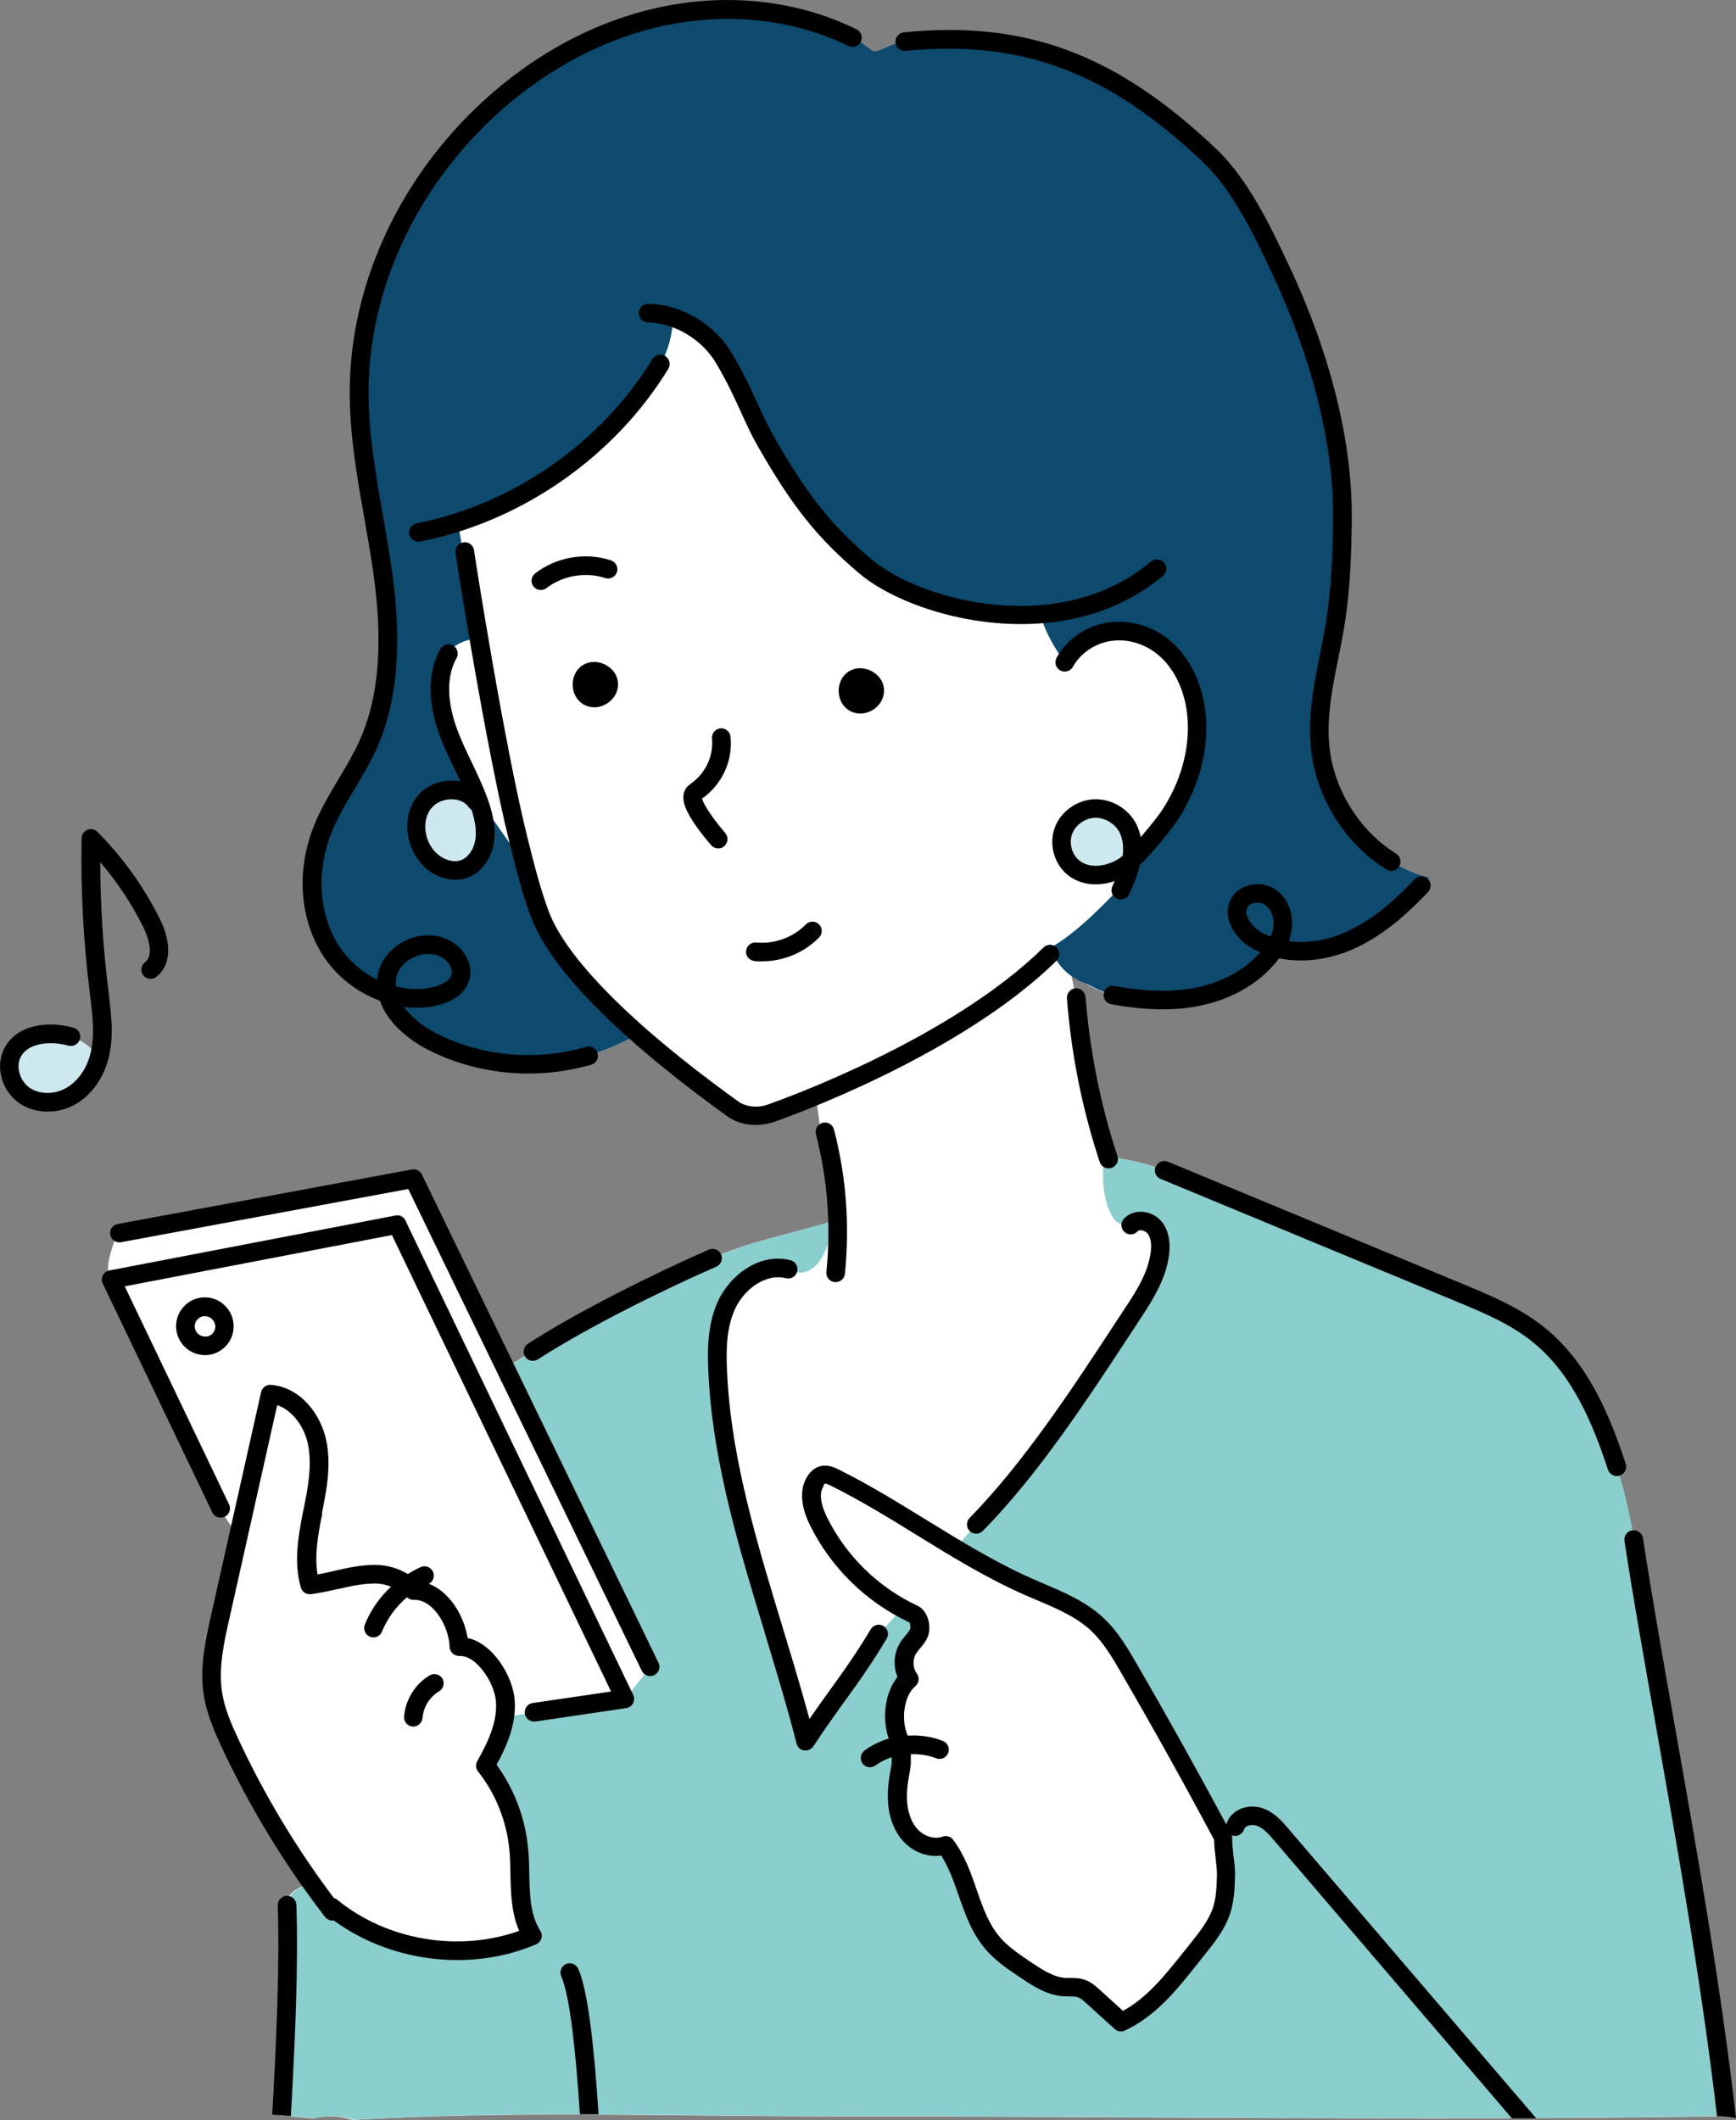 <?xml version="1.0" encoding="UTF-8"?><svg id="_レイヤー_1" xmlns="http://www.w3.org/2000/svg" width="125.06mm" height="152.68mm" viewBox="0 0 354.49 432.79"><rect x="0" y="0" width="354.49" height="432.79" fill="#808080" stroke="none"/><defs><style>.cls-1{fill:#fff;}.cls-2{fill:#8acecd;}.cls-3{fill:#cde9ef;}.cls-4{fill:#0d4a6e;}</style></defs><g><path class="cls-3" d="M20.23,215.88c-.89,3.21-2.86,6.22-5.74,7.85-2.89,1.67-6.72,1.79-9.46-.09s-4.02-5.86-2.44-8.78c2.08-3.93,7.62-4.4,11.93-3.21,2.17,.6,4.46,2.38,5.74,4.22h-.03Z"/><path class="cls-1" d="M333.63,314.26c-.62-4.14-2.2-10.86-3.51-14.85-3.27-10-7.68-20.17-15.83-26.81-4.82-3.93-10.68-6.37-16.42-8.75-20.05-8.3-40.1-16.63-60.16-24.93-3.93-1.64-8.06-2.26-12.2-3-3.6-11.69-4.17-24.49-6.69-36.68,1.19,.65,2.38,1.34,3.57,1.96,1.37,.71,3.33,1.67,4.85,1.96,5.59,1.04,11.39,1.46,16.99,.39,5.59-1.07,11.01-3.75,14.67-8.09,.54-.62,.98-1.28,1.4-1.99,4.85,1.34,10.26,.68,14.94-1.31,5.8-2.5,10.62-6.78,14.96-11.34,.51-.54,.95-1.19,1.55-1.61-2.86-.62-5.3-1.76-7.77-3.3-7.94-4.97-13.45-13.66-14.46-22.97-.95-8.54,1.67-17.05,3.03-25.53,1.13-7.02,1.4-14.16,1.49-21.27,.18-17.43-5.38-35.73-12.79-51.44-3.63-7.71-8-16.96-14.34-22.94-18.36-17.4-36.12-25.79-62.24-23.24-2.02,.21-3.57,1.28-5.5,1.87-.27,.09-.57,.18-.83,.12-.24-.06-.48-.18-.68-.33-1.13-.77-2.41-1.93-3.66-2.56-12.32-6.01-26.81-7.14-40.16-4.02s-25.59,10.35-35.49,19.87c-15.11,14.55-24.87,34.9-25.11,55.87-.12,12.32,2.92,24.4,4.67,36.56,1.76,12.17,2.17,25.08-2.95,36.3-2.71,5.95-6.87,11.19-9.25,17.26-3.06,7.79-2.89,17.05,1.49,24.19,2.68,4.34,7.05,7.68,11.87,9.22,1.04,4.19,5.09,7.74,9.16,9.82,9.73,4.94,21.39,5.89,31.86,2.83,3.69-1.07,6.93-2.62,10.17-4.31,9.25,8.18,18.21,14.4,19.01,15.05,1.84,1.46,5,2.08,7.94,1.04,.57-.21,4.14-1.46,9.37-3.63,1.22,8.57,2.2,17.17,3,25.76-8.06,2.41-16.57,4.05-24.28,7.41-10.92,4.76-26.66,12.61-36.68,19.07-1.96,1.28-4.08,2.5-6.07,3.81-6.57-12.38-12.76-24.87-18.42-37.75-20.2,2.35-40.7,6.72-60.6,10.92-.92,2.5-2.17,6.25-1.04,8.66,3.03,6.46,6.07,12.91,9.1,19.34,5.21,11.1,9.19,22.16,16.6,31.95-.24,2.47-.51,4.94-1.1,7.32-.6,2.32-1.52,4.55-2.08,6.9-.92,3.75-.92,7.65-.92,11.48,0,4.22,0,8.48,1.19,12.53,.68,2.35,1.76,4.58,2.83,6.78,4.49,9.13,9.46,18.03,14.82,26.72-2.38,.77-4.55,2.29-4.46,4.37,.39,12.29-.27,27.7-1.13,42.9,2.2,.21,4.43,.42,6.63,.62,2.38-.57,4.91-.6,7.26,.09,.3,.09,.57,.15,.83,.21,32.7-1.96,65.72-.74,98.54-.74,60.01,0,120.05,.92,180.02,0,.6,0,1.19,0,1.76,.06-4.64-40.55-14.25-86.96-18.89-117.78l.15-.06Z"/><path class="cls-2" d="M333.69,314.5c-.6-4.02-2.05-10.5-3.3-14.37-3.3-10.23-7.71-20.71-16.07-27.52-4.82-3.93-10.68-6.37-16.42-8.75-20.05-8.3-40.1-16.63-60.16-24.93-3.93-1.64-8.06-2.26-12.2-3-.57,3.6-.42,7.82,.98,11.19,.39,.95,.89,1.9,1.76,2.47s1.9,1.25,2.59,.51c1.22-1.37,3.69-.92,4.85,.48,1.19,1.43,1.34,3.42,1.13,5.27-.54,4.4-2.95,8.36-5.38,12.05-9.55,14.52-19.93,30.88-32.1,43.29l-4.25,4.79c4.85,2.89,9.76,5.62,14.94,7.91,4.85,2.14,10.03,3.96,13.95,7.56,2.74,2.53,4.67,5.8,6.55,9.04,6.63,11.42,13.09,23,19.31,34.66-.09,2.47,.62,5.44,.57,7.91-.09,2.29-.15,4.58-.83,6.75-.95,3.03-2.98,5.59-4.97,8.09-4.61,5.71-8.93,11.75-15.56,14.88-1.93-1.76-3.87-3.48-5.77-5.24-.68-.62-1.43-1.28-2.32-1.61-1.1-.39-2.32-.24-3.51-.33-2.92-.21-5.47-1.87-7.88-3.51-2.14-1.43-4.31-2.89-6.1-4.76-5.56-5.74-5.5-14.34-10.32-20.74-2.35,.89-5.12,0-6.9-1.76s-2.65-4.28-2.86-6.78,.18-5,.65-7.47c.27-1.43-.18-2.98,.33-4.31-2.59-3.75-2.14-10.71,1.34-13.66-1.31-1.79-1.4-4.34-.24-6.22,.65-1.07,1.7-1.9,2.2-3.06,.51-1.16,.06-3.42-1.07-3.96-.77-.36-1.55-.77-2.29-1.19l-2.86,3.21c-1.19,1.34-2.26,2.77-3.21,4.25-4.52,7.23-8.06,11.36-13.66,19.81-6.07-24.07-16.33-48.67-17.85-73.43-.33-5.27-.51-10.77,1.7-15.56,2.17-4.79,7.47-8.6,12.58-7.35l.68,.21c1.19,.77,2.83,.54,4.02-.27,1.19-.8,1.96-2.02,2.59-3.3,1.01-2.08,1.28-4.11,1.52-6.4-8.06,2.41-16.57,4.05-24.28,7.41-10.92,4.76-26.66,12.61-36.68,19.07-1.79,1.16-3.69,2.29-5.53,3.48l29.51,60.9-5.18,6.55-24.57,3.72c-.54,3.45-2.17,6.78-3.9,9.85,3.84,4.85,6.25,10.83,6.81,17.02,.57,6.04-.48,12.61,2.77,17.73-13.36,5.68-29.78,3.33-41-5.86,.62,.6-3-3.18-4.61-4.7-2.38,.77-4.55,2.29-4.46,4.37,.39,12.29-.27,27.7-1.13,42.9,2.2,.21,4.43,.42,6.63,.62,2.38-.57,4.91-.6,7.26,.09,.3,.09,.57,.15,.83,.21,32.7-1.96,65.72-.74,98.54-.74,60.01,0,120.05,.92,180.02,0,.6,0,1.19,0,1.76,.06-4.61-40.43-14.19-86.75-18.86-117.58l-.06,.03Z"/><path class="cls-4" d="M130.37,211.15c-3.27,1.7-6.52,3.24-10.17,4.31-10.47,3.06-22.11,2.11-31.86-2.83-4.11-2.08-8.12-5.59-9.16-9.82-4.85-1.52-9.19-4.85-11.87-9.22-4.37-7.14-4.55-16.39-1.49-24.19,2.38-6.07,6.55-11.31,9.25-17.26,5.09-11.19,4.7-24.1,2.95-36.3-1.76-12.17-4.79-24.28-4.67-36.56,.24-20.97,10-41.35,25.11-55.87,9.88-9.52,22.13-16.75,35.49-19.87s27.82-1.99,40.16,4.02c1.25,.6,2.5,1.76,3.66,2.56,.21,.15,.42,.3,.68,.33,.27,.06,.57-.03,.83-.12,1.93-.6,3.48-1.7,5.5-1.87,26.09-2.56,43.85,5.83,62.24,23.24,6.31,5.98,10.68,15.23,14.34,22.94,7.41,15.71,12.94,34.01,12.79,51.44-.06,7.11-.36,14.25-1.49,21.27-1.37,8.51-3.99,16.99-3.03,25.53,1.04,9.31,6.52,18.03,14.46,22.97,2.47,1.55,4.91,2.65,7.77,3.3-.6,.45-1.04,1.1-1.55,1.61-4.34,4.58-9.16,8.87-14.96,11.34-4.67,2.02-10.09,2.68-14.94,1.31-.42,.68-.89,1.37-1.4,1.99-3.66,4.37-9.07,7.02-14.67,8.09-5.59,1.07-11.39,.65-16.99-.39-1.52-.27-3.48-1.25-4.85-1.96-1.19-.62-5.89-1.73-8-7.68,5.36-3,10.92-8.9,13-11.01s2.8-6.16,2.8-6.16c3.09-2.53,7.88-8.81,8.48-9.73,3.9-5.86,6.1-12.97,5.59-20.02-.42-5.89-2.95-11.87-7.79-15.2-3.03-2.08-6.87-2.98-10.47-2.32s-6.9,2.95-8.69,6.16c-2.14-2.95-3.93-6.1-4.97-9.58l-.54-.3c-14.28,.95-28.38-4.11-35.11-9.79-8.39-7.08-13.3-13.21-20.29-25.38-3.15-5.47-4.02-9.16-8.51-16.87-2.38-4.11-10.59-8.21-10.59-8.21-.09,3.09-.92,6.52-2.53,9.16-9.43,15.41-24.69,27.13-41.92,32.49l.57-.06c.03,.65,7.68,45.94,12.35,64.65,1.28,5.15,2.59,10.29,4.4,15.26,2.98,8,11.57,16.99,20.14,24.51l-.06,.09Z"/><path class="cls-3" d="M230.75,175.92c-.48,.42-.92,.77-1.31,1.04-3,1.9-7.17,2.5-10.03,.36-2.26-1.67-3.18-4.88-2.29-7.56s3.6-4.58,6.4-4.7,5.59,1.58,6.84,4.11c.98,1.96,1.07,4.28,.65,6.43,0,0-.27,.33-.27,.33Z"/><path class="cls-3" d="M98.18,164.91c.71,2.26,1.16,4.67,.74,6.99s-1.84,4.58-4.02,5.41c-2.35,.92-5.12,0-6.99-1.76-3.12-2.89-3.99-8.21-1.46-11.63s8.39-3.72,10.83-.21l.89,1.16v.03Z"/><path class="cls-1" d="M113.8,182.56c-.86-.8-1.76-1.61-2.62-2.41-1.49-1.37-3-2.74-4.31-4.28-1.04-1.22-1.96-2.53-2.89-3.87-2.44-3.54-5.24-7.14-7.23-10.95-1.93-3.63-3.72-7.59-5.18-11.45-1.96-5.21-2.74-11.36,0-16.21,1.16-2.08,3.96-2.92,6.34-3.12,.74-.06,1.58,0,2.17,.45,.54,.39,.83,1.01,1.1,1.61,6.99,15.86,9.01,33.23,12.58,50.22"/></g><path d="M119.31,143.88s.21,.09,.33,.15h0c.54,.24,1.13,.36,1.73,.36,.95,0,1.93-.33,2.8-.92,1.4-.98,2.14-2.53,2.02-4.11-.12-1.58-1.13-2.95-2.68-3.72-1.55-.74-3.24-.68-4.58,.18-1.31,.86-2.05,2.41-1.99,4.11,.06,1.73,.95,3.18,2.32,3.93l.06,.03Z"/><path d="M173.96,145.31h0c.54,.24,1.13,.36,1.73,.36,.95,0,1.93-.33,2.8-.92,1.4-.98,2.14-2.53,2.02-4.11-.12-1.58-1.13-2.95-2.68-3.72-1.55-.74-3.24-.68-4.58,.18-1.31,.86-2.05,2.41-1.99,4.11,.06,1.73,.95,3.18,2.32,3.93,.12,.06,.21,.09,.33,.15l.06,.03Z"/><path d="M141.2,159.89c-.39,.27-1.04,.71-1.4,1.55-.3,.71-.27,1.43-.24,1.73,.15,1.96,1.99,5.09,5.53,9.22l.06,.06s.12,.15,.21,.24c.36,.33,.83,.51,1.31,.51s.95-.18,1.31-.54c.06-.06,1.28-1.25,0-2.74-3.33-3.93-4.43-6.13-4.61-6.9l.03-.03c4.02-2.8,6.31-7.74,5.77-12.61-.12-1.04-1.04-1.81-2.08-1.7-1.04,.12-1.79,1.04-1.7,2.08,.36,3.45-1.31,7.11-4.22,9.13h.03Z"/><path d="M108.48,187.29c4.85,13.03,23.8,28.8,38.88,39.75,.48,.33,.77,.57,.89,.65,1.64,1.28,3.81,1.96,6.04,1.96,1.25,0,2.53-.21,3.75-.62,3.87-1.34,38.23-13.77,57.72-32.93,.74-.74,.74-1.93,0-2.68s-1.93-.74-2.68,0c-18.89,18.59-52.54,30.73-56.32,32.07-2.47,.86-4.94,.24-6.16-.74-.15-.12-.48-.36-1.01-.74-20.71-15.02-34.04-28.53-37.55-37.99-1.81-4.85-3.09-10.06-4.34-15.05-4.67-18.65-10.71-57.09-10.89-58.55-.09-1.01-1.01-1.79-2.02-1.73-1.04,.06-1.84,.98-1.79,2.02,.06,1.01,6.34,40.55,11.01,59.17,1.28,5.12,2.59,10.41,4.46,15.47v-.06Z"/><path d="M232.93,170.89c-.18-.92-.48-1.79-.86-2.59-1.61-3.21-5.06-5.24-8.63-5.15-3.6,.15-6.96,2.59-8.12,5.98-1.19,3.45,.06,7.53,2.95,9.67,2.8,2.08,6.31,2.08,9.34,1.07-.18,.39-.33,.74-.48,1.1-.42,.95,0,2.08,.98,2.5,.24,.12,.51,.15,.77,.15,.71,0,1.43-.42,1.73-1.13,.74-1.67,1.64-3.72,2.14-5.89,3.33-3.18,7.2-8.42,7.59-8.98,4.31-6.52,6.43-14.04,5.92-21.18-.51-7.08-3.72-13.3-8.63-16.66-3.51-2.41-7.85-3.36-11.87-2.62-4.25,.77-7.97,3.45-10,7.11-.51,.92-.18,2.08,.74,2.59s2.08,.18,2.59-.74c1.46-2.65,4.28-4.64,7.38-5.21,3.06-.57,6.37,.18,9.04,2.02,3.96,2.71,6.57,7.85,6.99,13.77,.45,6.34-1.43,13.03-5.3,18.83-.42,.65-2.23,3.03-4.22,5.3l-.06,.06Zm-3.69,3.81c-.3,.27-.6,.48-.83,.62-2.2,1.4-5.59,2.14-7.88,.45-1.58-1.19-2.29-3.51-1.64-5.41s2.62-3.33,4.67-3.42h.18c1.99,0,3.99,1.25,4.91,3.06,.77,1.58,.77,3.33,.6,4.7Z"/><path d="M86.64,176.99c1.84,1.7,4.14,2.59,6.31,2.59,.92,0,1.81-.15,2.65-.48,2.65-1.01,4.64-3.66,5.21-6.84,.42-2.32,.15-4.82-.8-7.88-.98-3.09-2.38-6.01-3.72-8.84-1.04-2.14-2.08-4.34-2.92-6.57-1.25-3.33-2.92-9.67-.15-14.61,.51-.92,.18-2.08-.71-2.59-.92-.51-2.08-.18-2.59,.71-2.62,4.67-2.65,10.98-.09,17.79,.89,2.38,1.99,4.67,3.06,6.87,.39,.8,.77,1.58,1.13,2.38-.54-.12-1.1-.18-1.67-.18-2.95-.03-5.71,1.25-7.35,3.48-3,4.05-2.23,10.53,1.7,14.16h-.06Zm1.37-11.9c.89-1.19,2.47-1.93,4.17-1.93h.09c1.49,0,2.77,.62,3.48,1.67,.18,.24,.39,.42,.6,.57v.09c.77,2.47,.98,4.4,.68,6.1-.33,1.87-1.46,3.45-2.86,3.99-1.73,.65-3.75-.21-5-1.37-2.53-2.32-3.09-6.57-1.22-9.1h.06Z"/><path d="M155.63,196.24c4.34,0,8.6-1.76,11.63-4.88,.74-.74,.71-1.96-.03-2.68-.74-.74-1.96-.71-2.68,.03-2.56,2.65-6.46,4.05-10.12,3.69-1.04-.12-1.96,.65-2.08,1.7s.65,1.96,1.7,2.08c.54,.06,1.07,.09,1.58,.09v-.03Z"/><path d="M136.47,75.3c.54-.89,.27-2.05-.62-2.62-.89-.57-2.05-.27-2.62,.62-10.47,17.11-28.47,29.66-48.17,33.53-1.04,.21-1.7,1.19-1.49,2.23,.18,.89,.98,1.52,1.87,1.52,.12,0,.24,0,.36-.03,20.71-4.08,39.66-17.26,50.67-35.26Z"/><path d="M77.57,204.3c1.52,4.37,5.71,7.91,9.94,10.06,6.25,3.15,13.27,4.79,20.35,4.79,4.34,0,8.69-.6,12.88-1.81,1.01-.3,1.58-1.34,1.28-2.35-.3-1.01-1.34-1.58-2.35-1.28-10.15,2.95-21.24,1.96-30.47-2.71-2.47-1.25-5.09-3.15-6.72-5.44,2.23,.27,4.49,.21,6.66-.3,3.72-.83,6.19-2.86,6.78-5.59,.68-3.09-1.28-5.92-3.54-7.35-2.65-1.67-6.13-1.84-9.28-.45-3.18,1.4-5.41,4.08-5.95,7.17-.06,.33-.09,.62-.12,.95-3.24-1.61-6.13-4.14-8.09-7.32-3.84-6.25-4.34-14.85-1.34-22.49,1.25-3.18,3-6.1,4.85-9.19,1.52-2.56,3.09-5.18,4.37-7.97,5.77-12.7,4.52-27.4,3.09-37.34-.51-3.51-1.13-7.08-1.73-10.53-1.49-8.42-3-17.14-2.92-25.73,.21-19.87,9.16-39.75,24.51-54.53,10.15-9.76,22.11-16.45,34.6-19.37,13.51-3.15,27.31-1.79,38.88,3.87,.95,.45,2.08,.06,2.53-.86,.45-.95,.06-2.08-.86-2.53C162.53-.12,147.81-1.6,133.47,1.76c-13.15,3.06-25.73,10.12-36.36,20.35-16.1,15.5-25.47,36.36-25.7,57.21-.09,8.96,1.46,17.85,2.98,26.45,.6,3.42,1.22,6.93,1.73,10.41,1.37,9.46,2.59,23.44-2.8,35.23-1.19,2.59-2.71,5.15-4.17,7.59-1.84,3.09-3.75,6.28-5.12,9.76-3.48,8.87-2.86,18.53,1.64,25.85,2.77,4.52,7.11,7.91,11.87,9.67l.03,.03Zm3.3-4.61c.33-1.84,1.73-3.45,3.75-4.34,2.02-.89,4.17-.83,5.74,.18,1.13,.71,2.14,2.08,1.87,3.3-.33,1.43-2.23,2.32-3.9,2.71-2.44,.54-5.03,.45-7.5-.18-.06-.57,0-1.1,.06-1.7l-.03,.03Z"/><path d="M184.94,10.39c23.65-2.32,41.26,4.25,60.75,22.73,6.07,5.77,10.44,14.99,13.92,22.37,5.86,12.41,12.79,31.27,12.61,50.61-.06,6.31-.3,13.72-1.46,20.97-.36,2.17-.77,4.37-1.22,6.52-1.25,6.34-2.56,12.88-1.81,19.52,1.1,9.82,6.96,19.16,15.35,24.37,.3,.21,.65,.3,1.01,.3,.62,0,1.25-.33,1.61-.89,.57-.89,.27-2.05-.6-2.62-7.41-4.61-12.61-12.88-13.6-21.57-.68-6.04,.51-12.02,1.79-18.36,.45-2.17,.89-4.43,1.25-6.66,1.22-7.53,1.43-15.11,1.49-21.54,.21-20.08-6.93-39.51-12.97-52.27-3.63-7.68-8.15-17.26-14.76-23.53-20.38-19.31-38.83-26.21-63.73-23.74-1.04,.09-1.81,1.04-1.7,2.08,.09,1.04,1.04,1.79,2.08,1.7l-.03,.03Z"/><path d="M158.13,89.29c-1.37-2.38-2.32-4.49-3.33-6.69-1.25-2.77-2.68-5.89-5.18-10.2-3.57-6.19-10.35-10.26-17.26-10.38h-.03c-1.04,0-1.87,.83-1.9,1.87,0,1.04,.8,1.9,1.87,1.93,5.5,.12,11.16,3.51,14.04,8.51,2.41,4.17,3.72,7.05,5,9.88,1.04,2.29,2.02,4.46,3.48,7.02,7.08,12.35,12.14,18.62,20.71,25.88,6.28,5.3,19.22,10.29,32.93,10.29,10.03,0,20.47-2.68,29.01-9.85,.8-.68,.89-1.87,.24-2.68-.68-.8-1.87-.89-2.68-.24-18.59,15.65-47.04,8.03-57.06-.45-8.18-6.9-13-12.97-19.84-24.87v-.03Z"/><path d="M185.62,331.04c.24,.3,.36,1.19,.24,1.49-.18,.42-.57,.89-.98,1.37-.36,.42-.77,.92-1.1,1.49-1.28,2.05-1.43,4.73-.51,6.93-2.56,3.18-3.24,8.45-1.79,12.58-1.76,.54-3.45,1.34-4.94,2.44-.83,.62-1.01,1.81-.42,2.65,.36,.51,.95,.77,1.52,.77,.39,0,.77-.12,1.13-.36,1.01-.74,2.14-1.31,3.33-1.7v.12c0,.54,0,1.04-.06,1.46-.48,2.5-.92,5.18-.68,7.97,.27,3.21,1.49,6.04,3.42,7.97,2.02,1.99,4.85,2.95,7.41,2.56,1.58,2.47,2.56,5.27,3.57,8.18,1.43,4.08,2.89,8.3,6.19,11.72,1.93,2.02,4.19,3.54,6.4,5,2.38,1.61,5.33,3.6,8.84,3.84,.39,0,.8,.03,1.19,.03,.68,0,1.34,0,1.79,.18,.54,.21,1.13,.71,1.67,1.22l5.77,5.24c.36,.33,.8,.51,1.28,.51,.27,0,.54-.06,.8-.18,6.37-2.98,10.68-8.39,14.85-13.66,.48-.6,.92-1.16,1.4-1.76,1.99-2.47,4.25-5.27,5.33-8.72,.77-2.44,.83-4.88,.92-7.26,.06-1.37-.12-2.83-.3-4.22-.15-1.34-.3-2.59-.27-3.66,0-.21-.03-.42-.09-.6,.06,0,.12,.06,.18,.06,1.01,.3,2.05-.3,2.35-1.28,.06-.24,.27-.45,.57-.6,.54-.3,1.31-.36,1.93-.15,1.43,.48,2.65,1.9,3.69,3.12l48.49,56.65h4.97l-50.58-59.09c-1.31-1.55-2.95-3.45-5.38-4.25-1.61-.54-3.42-.39-4.88,.39-1.22,.62-2.08,1.67-2.44,2.92v.06c-5.92-11.01-12.05-22.05-18.33-32.85-1.81-3.12-3.87-6.69-6.9-9.46-3.48-3.21-7.82-5.06-11.99-6.84-.83-.36-1.64-.71-2.47-1.07-7.5-3.3-14.67-7.74-21.6-11.99-5.77-3.54-11.72-7.23-17.91-10.29-.74-.36-2.14-1.04-3.66-.68-1.01,.24-1.9,.89-2.59,1.9-1.22,1.79-2.14,5.03,.48,10.29,4.28,8.6,11.45,15.59,20.14,19.67l.03-.12Zm-17.49-27.82c.18-.27,.33-.36,.36-.36,.09,0,.36,.03,1.1,.39,6.04,3,11.93,6.6,17.61,10.12,7.05,4.34,14.31,8.81,22.08,12.23,.83,.36,1.67,.71,2.5,1.07,4.08,1.73,7.91,3.36,10.92,6.13,2.59,2.41,4.52,5.68,6.19,8.6,6.52,11.22,12.91,22.7,19.04,34.18,0,1.22,.15,2.47,.3,3.72,.15,1.34,.3,2.59,.27,3.66-.06,2.11-.15,4.31-.74,6.25-.86,2.74-2.8,5.15-4.64,7.47-.48,.6-.95,1.19-1.43,1.79-3.81,4.76-7.41,9.31-12.38,12.02l-4.82-4.37c-.74-.68-1.7-1.52-2.95-1.96-1.07-.39-2.14-.39-3.06-.39h-.95c-2.47-.18-4.85-1.79-6.96-3.18-2.02-1.37-4.14-2.77-5.8-4.49-2.71-2.8-3.99-6.46-5.33-10.32-1.19-3.48-2.44-7.05-4.82-10.23-.36-.48-.92-.74-1.52-.74-.21,0-.45,.03-.65,.12-1.52,.57-3.54,0-4.88-1.31-1.31-1.28-2.11-3.27-2.32-5.59s.21-4.7,.62-6.93c.15-.8,.12-1.58,.12-2.26v-.74c1.76-.06,3.51,.18,5.15,.83,.98,.39,2.08-.09,2.47-1.07,.39-.98-.09-2.08-1.07-2.47-2.26-.89-4.73-1.25-7.17-1.07-1.46-3.21-.8-8.15,1.55-10.12,.77-.65,.89-1.76,.3-2.56-.86-1.16-.92-2.89-.15-4.11,.21-.33,.51-.68,.8-1.04,.54-.62,1.13-1.34,1.52-2.23,.92-2.05,.18-5.44-2.02-6.46-7.97-3.72-14.52-10.09-18.45-17.97-.98-1.99-1.93-4.73-.74-6.46l-.03-.12Z"/><path d="M170.45,261.72h.21c.95,0,1.79-.71,1.87-1.7,1.01-9.91,.27-19.81-2.23-29.45-.27-1.01-1.31-1.64-2.32-1.37-1.01,.27-1.64,1.31-1.37,2.32,2.38,9.22,3.09,18.68,2.14,28.14-.12,1.04,.65,1.96,1.7,2.08v-.03Z"/><path d="M221.65,203.5c-.09-1.04-.98-1.81-2.02-1.76-1.04,.09-1.81,.98-1.76,2.05,.86,11.36,3.12,22.61,6.69,33.41,.27,.8,1.01,1.31,1.81,1.31,.21,0,.39-.03,.6-.09,.98-.33,1.55-1.4,1.22-2.41-3.48-10.53-5.65-21.48-6.52-32.52h-.03Z"/><path d="M263.15,192.14c.36-.92,.57-1.84,.65-2.77,.33-3.24-1.07-6.37-3.54-7.91-1.49-.92-3.39-1.22-5.15-.77-1.61,.42-2.92,1.37-3.69,2.71-.77,1.4-.95,2.98-.45,4.58,.68,2.32,2.65,4.55,5.15,5.86,.39,.21,.8,.39,1.19,.57-3.15,3.63-7.88,6.19-13.42,7.26-4.7,.89-10.03,.77-16.3-.39-1.04-.21-2.02,.48-2.2,1.52s.48,2.02,1.52,2.2c3.78,.71,7.23,1.04,10.47,1.04,2.56,0,4.94-.21,7.23-.65,6.49-1.25,12.08-4.34,15.77-8.75,.3-.33,.57-.68,.8-1.01,4.64,.95,9.91,.36,14.85-1.76,6.57-2.83,11.78-7.77,15.59-11.78,.71-.77,.68-1.96-.06-2.68-.77-.71-1.96-.68-2.68,.06-3.54,3.75-8.39,8.36-14.34,10.92-3.81,1.64-7.79,2.2-11.39,1.73v.03Zm-3.12-3.15c-.06,.71-.27,1.46-.6,2.2-.54-.21-1.04-.45-1.55-.71-1.55-.8-2.89-2.29-3.27-3.6-.18-.62-.15-1.16,.12-1.64,.33-.6,.95-.8,1.31-.89,.24-.06,.51-.09,.74-.09,.54,0,1.04,.15,1.46,.39,1.25,.77,1.96,2.53,1.79,4.34Z"/><path d="M350.65,432.02h.15c1.34,0,2.56,.12,3.69,.36-2.95-26.09-7.97-54.62-12.53-80.27-2.47-13.92-4.79-27.1-6.46-38.11-.15-1.04-1.13-1.76-2.17-1.61-1.04,.15-1.76,1.13-1.61,2.17,1.67,11.07,4.02,24.25,6.49,38.2,4.49,25.35,9.43,53.52,12.41,79.26h.03Z"/><path d="M65.72,308.97c.98-4.88,1.96-9.91,.89-14.96-1.07-5.09-5.06-10.8-11.31-11.31-.95-.06-1.79,.57-1.99,1.49l-10.17,45.37c-1.13,5.09-2.44,10.83-1.52,16.54,.6,3.84,2.2,7.44,3.63,10.53,5.65,12.11,12.64,23.65,20.8,34.27,.12,.21,.3,.42,.51,.62,.45,.42,1.01,.6,1.58,.51,7.23,5.3,16.24,8.09,25.23,8.09,5.5,0,11.01-1.04,16.1-3.21,.51-.21,.89-.65,1.07-1.19s.09-1.1-.21-1.58c-2.08-3.27-2.17-7.41-2.26-11.78-.03-1.67-.06-3.42-.24-5.12-.57-6.07-2.83-12.05-6.43-16.99,2.23-4.08,4.08-8.48,3.69-13.27-.39-4.82-4.43-11.51-9.61-12.61-.54-3.39-2.26-6.78-4.64-8.98-1.01-.95-2.14-1.64-3.27-2.08,.86-.45,1.25-1.52,.86-2.44-.42-.95-1.55-1.4-2.5-.98-.92,.42-1.79,.89-2.65,1.43-1.96-1.19-4.25-1.84-6.57-1.87-2.95-.03-5.74,.6-8.42,1.22-1.19,.27-2.32,.54-3.45,.74-.62-3.78,.03-7.85,.89-12.05l.09-.39h-.09Zm3.33,15.41c2.59-.6,5.06-1.13,7.56-1.13,1.1,0,2.2,.24,3.24,.65-2.32,2.14-4.17,4.79-5.36,7.74-.39,.98,.09,2.08,1.04,2.47,.24,.09,.48,.15,.71,.15,.74,0,1.46-.45,1.76-1.19,1.1-2.71,2.89-5.15,5.12-7.02,.36,.36,.86,.57,1.4,.54,1.28-.03,2.5,.48,3.69,1.58,2.02,1.87,3.51,5.18,3.6,8.03,0,.51,.24,.98,.62,1.34,.39,.33,.86,.51,1.4,.51,3.3-.21,7.11,5.24,7.44,9.28,.33,4.17-1.64,8.33-3.81,12.17-.39,.68-.33,1.52,.15,2.11,3.6,4.55,5.86,10.23,6.4,16.01,.15,1.55,.18,3.15,.21,4.82,.09,3.96,.18,8.03,1.79,11.72-12.32,4.4-26.98,1.96-37.13-6.34-.21-.18-.45-.3-.71-.36-7.59-10.09-14.16-20.97-19.49-32.43-1.4-2.98-2.8-6.16-3.33-9.52-.77-4.97,.36-10.15,1.49-15.11l9.76-43.56c3.27,1.1,5.59,4.61,6.28,7.97,.89,4.28,0,8.93-.92,13.42l-.09,.39c-1.04,5.27-1.87,10.44-.45,15.44,.27,.89,1.13,1.49,2.05,1.37,1.9-.24,3.75-.65,5.53-1.07l.06,.03Z"/><path d="M84.23,352.46h.15c.98,0,1.81-.77,1.9-1.76,.15-2.2,1.49-4.34,3.39-5.44,.89-.54,1.19-1.7,.68-2.59-.54-.89-1.7-1.19-2.59-.68-2.98,1.76-5,5-5.24,8.45-.09,1.04,.71,1.96,1.76,2.02h-.06Z"/><path d="M82.83,249.17c-.39-.77-1.22-1.22-2.08-1.04l-58.43,11.22c-.57,.12-1.07,.48-1.34,1.01-.27,.54-.27,1.13,0,1.67l22.37,46.71c.45,.95,1.58,1.34,2.53,.89,.95-.45,1.34-1.58,.89-2.53l-21.3-44.51,54.56-10.47,44.75,93.18-16.01,2.35c-1.04,.15-1.76,1.13-1.61,2.14,.15,.95,.95,1.64,1.87,1.64h.27l18.56-2.74c.6-.09,1.13-.45,1.4-.98s.3-1.16,.03-1.73l-46.5-96.81h.03Z"/><path d="M45.46,266.1c-1.25-.98-2.8-1.4-4.34-1.22-3.21,.39-5.53,3.33-5.12,6.57,.36,2.98,2.92,5.18,5.83,5.18,.24,0,.48,0,.71-.03,3.21-.39,5.53-3.33,5.12-6.57-.18-1.55-.98-2.95-2.23-3.93h.03Zm-3.36,6.72c-1.13,.15-2.2-.68-2.32-1.81-.15-1.16,.68-2.2,1.81-2.32h.27c.48,0,.92,.15,1.28,.45,.45,.36,.71,.83,.8,1.4h0c.15,1.16-.68,2.2-1.81,2.32l-.03-.03Z"/><path d="M86.16,239.77c-.39-.77-1.22-1.19-2.05-1.04l-60.07,11.13c-1.04,.18-1.73,1.19-1.52,2.2,.18,1.04,1.19,1.7,2.2,1.52l58.64-10.86,47.69,98.36c.33,.68,1.01,1.07,1.7,1.07,.27,0,.57-.06,.83-.18,.95-.45,1.34-1.61,.89-2.53,0,0-48.32-99.67-48.32-99.67Z"/><path d="M235.96,238.19c-.39,.98,.06,2.08,1.04,2.47l60.16,24.93c5.56,2.29,11.31,4.67,15.95,8.48,8.09,6.57,12.23,16.81,15.23,25.94,.27,.8,1.01,1.31,1.81,1.31,.21,0,.39-.03,.6-.09,.98-.33,1.55-1.4,1.22-2.41-3.15-9.64-7.59-20.5-16.42-27.7-5.09-4.14-11.1-6.63-16.9-9.04l-60.16-24.93c-.98-.42-2.08,.06-2.47,1.04h-.06Z"/><path d="M156.14,333.27c2.26,7.47,4.61,15.17,6.52,22.67,.18,.71,.77,1.28,1.52,1.4h.33c.62,0,1.22-.33,1.58-.86,2.53-3.84,4.61-6.72,6.63-9.52,2.74-3.78,5.3-7.38,8.33-12.44,.54-.89,.24-2.05-.65-2.59-.89-.54-2.05-.24-2.59,.65-2.95,4.94-5.36,8.27-8.15,12.17-1.37,1.9-2.8,3.87-4.37,6.16-1.7-6.28-3.63-12.61-5.5-18.77-5-16.45-10.2-33.44-11.22-50.25-.33-5.27-.45-10.35,1.52-14.67,1.79-3.93,6.16-7.35,10.41-6.28,1.01,.24,2.05-.36,2.29-1.4,.24-1.01-.36-2.05-1.4-2.29-6.4-1.58-12.38,3.15-14.79,8.39-2.32,5.12-2.2,10.71-1.84,16.48,1.07,17.23,6.31,34.45,11.39,51.11v.03Z"/><path d="M229.86,266.84l-2.44,3.72c-8.63,13.15-18.42,28.06-29.42,39.3-.74,.74-.71,1.96,0,2.68,.36,.36,.86,.54,1.34,.54s.98-.18,1.37-.57c11.28-11.48,21.15-26.57,29.9-39.87l2.44-3.72c2.56-3.9,5.12-8.09,5.68-12.88,.33-2.77-.21-5.09-1.55-6.69-1.01-1.22-2.59-1.96-4.19-1.99-1.4,0-2.65,.51-3.51,1.46-.71,.77-.62,1.99,.15,2.68,.77,.71,1.99,.62,2.68-.15,.15-.18,.42-.21,.62-.21,.51,0,1.04,.27,1.37,.62,.83,1.01,.83,2.65,.68,3.81-.48,3.99-2.68,7.59-5.09,11.25l-.03,.03Z"/><path d="M107.2,276.93c.36,.57,.98,.86,1.61,.86,.36,0,.71-.09,1.04-.3,10-6.46,25.5-14.16,36.42-18.92,.95-.42,1.4-1.55,.98-2.5s-1.55-1.4-2.5-.98c-11.07,4.82-26.78,12.64-36.95,19.22-.89,.57-1.13,1.76-.57,2.62h-.03Z"/><path d="M3.96,225.22c1.67,1.13,3.69,1.7,5.74,1.7s3.96-.51,5.74-1.52c3.12-1.79,5.53-5.09,6.63-9.01,1.25-4.52,.65-9.16,.12-13.63l-.09-.8c-1.07-8.6-1.61-17.32-1.64-25.97,3.45,4.02,6.37,8.42,8.75,13.18,1.28,2.53,2.14,5.95,.39,7.26-.83,.65-.98,1.84-.36,2.65,.65,.83,1.84,.98,2.65,.36,3-2.32,3.27-6.81,.68-11.99-3.27-6.52-7.53-12.44-12.67-17.64-.54-.54-1.34-.71-2.05-.42-.71,.3-1.19,.95-1.19,1.73-.21,10.41,.36,20.94,1.64,31.3l.09,.8c.51,4.11,1.04,8.33,0,12.14-.8,2.98-2.59,5.41-4.85,6.72-2.38,1.37-5.44,1.37-7.47,0-2.02-1.4-2.89-4.34-1.84-6.34,1.52-2.86,6.04-3.3,9.73-2.29,1.01,.27,2.05-.3,2.35-1.31s-.3-2.05-1.31-2.35c-5.15-1.43-11.51-.71-14.1,4.17-1.96,3.72-.6,8.75,3.06,11.25v.03Z"/><path d="M118.41,431.6h3.81c-.83-12.88-2.08-25.05-4.14-29.69-.42-.95-1.55-1.4-2.5-.98s-1.4,1.55-.98,2.5c1.81,4.14,3,15.77,3.81,28.14v.03Z"/><path d="M55.61,431.66c1.25,.09,2.53,.21,3.78,.33,.86-15.23,1.55-30.73,1.13-43.14-.03-1.04-.92-1.87-1.96-1.84-1.04,.03-1.87,.92-1.84,1.96,.39,12.2-.27,27.55-1.13,42.66l.03,.03Z"/><path d="M123.56,118c.98,.33,2.08-.21,2.41-1.19s-.21-2.08-1.19-2.41c-5.21-1.73-11.16-.71-15.5,2.65-.83,.65-.98,1.84-.36,2.65,.39,.48,.92,.74,1.52,.74,.42,0,.8-.12,1.16-.39,3.3-2.56,8-3.36,11.99-2.05h-.03Z"/></svg>